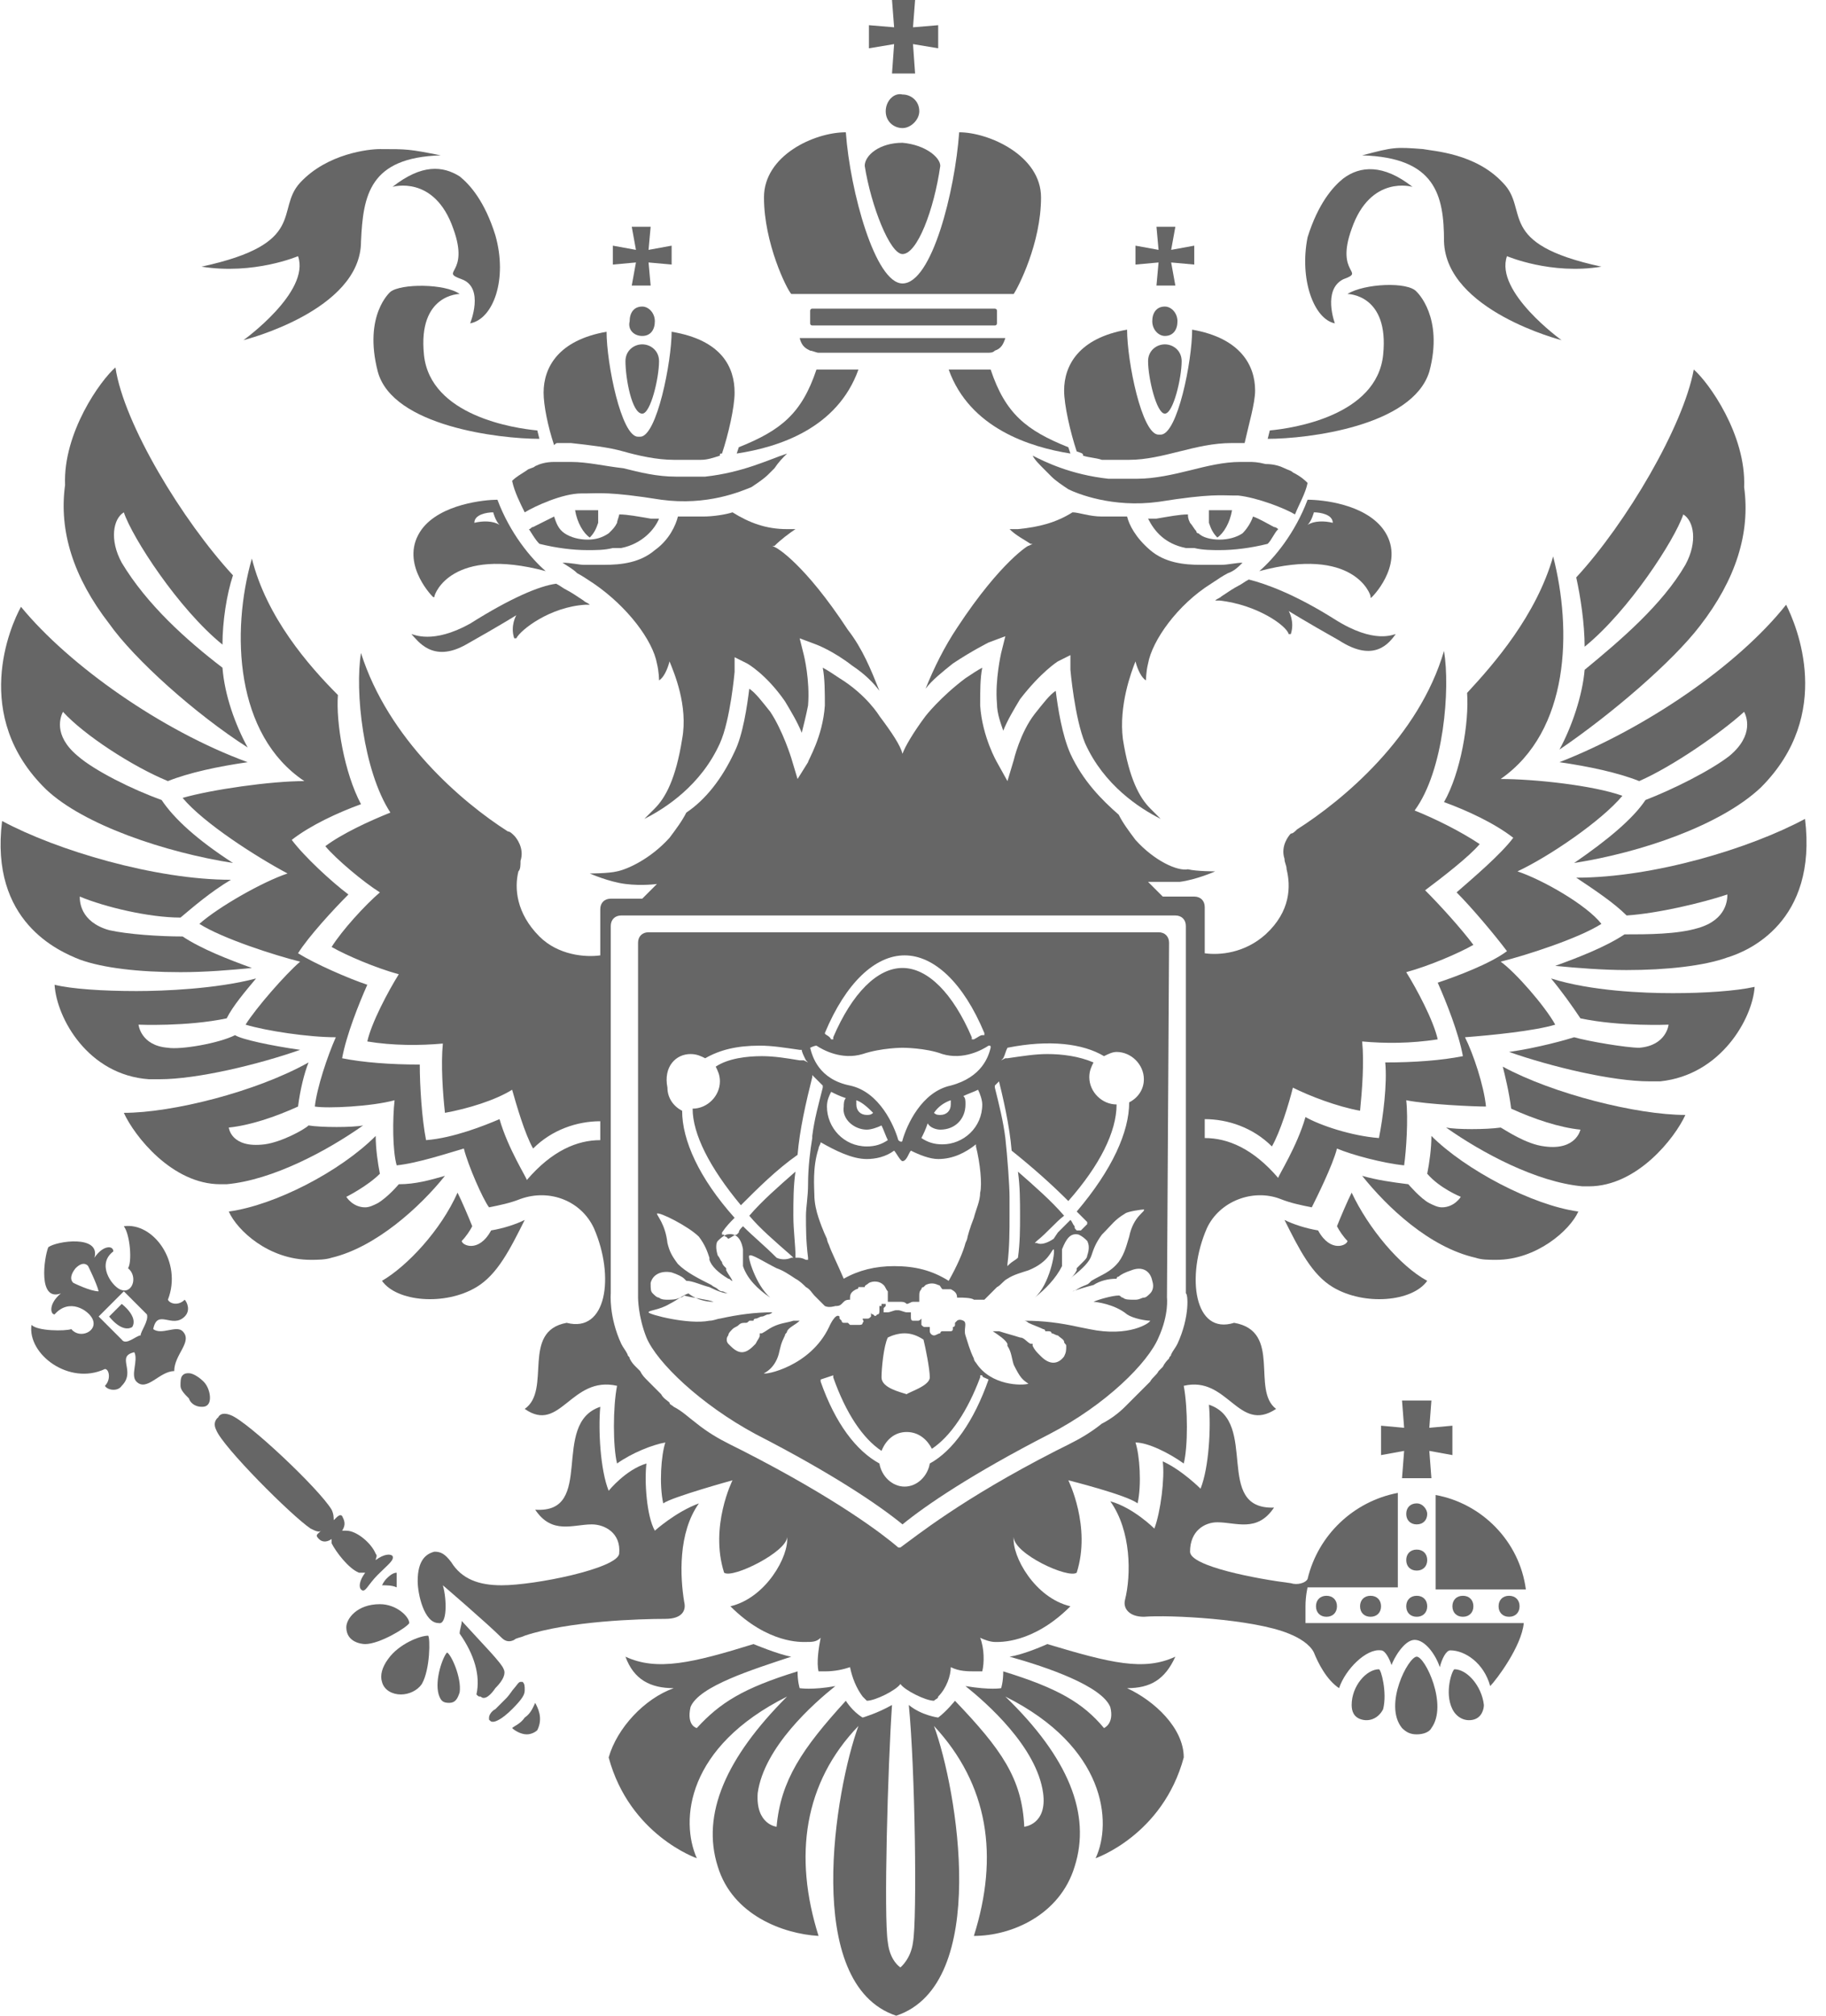 <?xml version="1.0" encoding="UTF-8"?> <svg xmlns="http://www.w3.org/2000/svg" width="87" height="96" viewBox="0 0 87 96" fill="none"> <path d="M67.5 71.6C67.2 71.6 67 71.8 67 72.1C67 72.4 67.2 72.6 67.5 72.6C67.8 72.6 68 72.4 68 72.1C68 71.9 67.8 71.6 67.5 71.6Z" fill="#666666"></path> <path d="M69.2 76.5C69.2 76.8 69.4 77 69.7 77C70 77 70.2 76.8 70.2 76.5C70.2 76.2 70 76 69.7 76C69.4 76 69.2 76.2 69.2 76.5Z" fill="#666666"></path> <path d="M67.5 76C67.2 76 67 76.2 67 76.5C67 76.8 67.2 77 67.5 77C67.8 77 68 76.8 68 76.5C68 76.2 67.8 76 67.5 76Z" fill="#666666"></path> <path d="M71.4 76.5C71.4 76.8 71.6 77 71.9 77C72.2 77 72.4 76.8 72.4 76.5C72.4 76.2 72.2 76 71.9 76C71.6 76 71.4 76.2 71.4 76.5Z" fill="#666666"></path> <path d="M66.8 66.7L66.9 68L65.8 67.9V69.3L66.9 69.1L66.8 70.4H68.2L68.1 69.1L69.2 69.3V67.9L68.1 68L68.2 66.7H66.8Z" fill="#666666"></path> <path d="M68.4 71.2V75.7H72.7C72.4 73.4 70.6 71.6 68.4 71.2Z" fill="#666666"></path> <path d="M67.5 73.8C67.2 73.8 67 74 67 74.3C67 74.6 67.2 74.8 67.5 74.8C67.8 74.8 68 74.6 68 74.3C68 74 67.8 73.8 67.5 73.8Z" fill="#666666"></path> <path d="M69.3 79.5C69.2 79.5 68.8 80.6 69.2 81.4C69.4 81.8 69.8 82 70.2 81.9C70.6 81.8 70.7 81.4 70.7 81.2C70.6 80.3 69.9 79.5 69.3 79.5Z" fill="#666666"></path> <path d="M65.7 79.5C65.1 79.5 64.4 80.3 64.4 81.2C64.4 81.5 64.5 81.8 64.9 81.9C65.3 82 65.7 81.8 65.9 81.4C66.1 80.6 65.8 79.5 65.7 79.5Z" fill="#666666"></path> <path d="M67.5 78.9C67.1 78.9 65.9 81.2 66.8 82.3C67 82.5 67.2 82.6 67.5 82.6C67.8 82.6 68.1 82.5 68.2 82.3C69 81.2 67.9 78.9 67.5 78.9Z" fill="#666666"></path> <path d="M62.2 76.5C62.2 76 62.3 75.6 62.3 75.6H66.6V75.2V72V71.1C64.5 71.5 62.8 73.1 62.3 75.2C62.2 75.4 61.8 75.5 61.5 75.4C59.9 75.2 56.7 74.6 56.7 73.9C56.7 72.9 57.4 72.5 58 72.5C58.9 72.5 59.9 73 60.7 71.8C57.8 71.9 60 67.7 57.6 66.9C57.7 68 57.6 69.9 57.2 70.9C57.2 70.9 56.3 70 55.4 69.6C55.5 70.4 55.3 72 55 72.8C55 72.8 54 71.8 52.9 71.5C53.9 72.9 53.9 75 53.6 76.2C53.5 76.6 53.8 77 54.5 77C55.7 76.9 59.7 77.1 61.4 77.8C61.9 78 62.4 78.3 62.6 78.7C62.8 79.2 63.2 80 63.8 80.4C64.1 79.5 65.1 78.5 65.8 78.6C66 78.6 66.2 79 66.3 79.3C66.4 79 66.9 78.1 67.4 78.1C67.9 78.1 68.4 78.8 68.6 79.4C68.7 79 68.9 78.6 69.1 78.6C69.8 78.6 70.7 79.2 71 80.3C71.3 80 72.5 78.4 72.6 77.3H62.2C62.2 77.4 62.2 77 62.2 76.5Z" fill="#666666"></path> <path d="M64.8 76.5C64.8 76.8 65 77 65.3 77C65.6 77 65.8 76.8 65.8 76.5C65.8 76.2 65.6 76 65.3 76C65 76 64.8 76.2 64.8 76.5Z" fill="#666666"></path> <path d="M62.7 76.5C62.7 76.8 62.9 77 63.2 77C63.5 77 63.7 76.8 63.7 76.5C63.7 76.2 63.5 76 63.2 76C62.9 76 62.7 76.2 62.7 76.5Z" fill="#666666"></path> <path d="M21.3 78.7C21.1 78.9 20.7 80 20.9 80.7C21 81 21.1 81.1 21.4 81.1C21.7 81.1 21.8 80.9 21.9 80.6C22 79.9 21.5 78.8 21.3 78.7Z" fill="#666666"></path> <path d="M25 81.8C24.8 82.1 24.5 82.2 24.4 82.3C24.5 82.4 24.8 82.6 25.1 82.6C25.3 82.6 25.5 82.5 25.6 82.4C25.9 81.8 25.6 81.3 25.5 81.1C25.4 81.3 25.3 81.6 25 81.8Z" fill="#666666"></path> <path d="M23.6 80.4C24 80 24.1 79.7 24 79.5C23.9 79.2 23 78.3 22 77.2C22 77.4 21.9 77.6 21.9 77.8C22.6 78.8 22.9 79.8 22.7 80.7C22.8 80.8 22.8 80.8 22.9 80.8C23.1 81 23.4 80.7 23.6 80.4Z" fill="#666666"></path> <path d="M25 80.5C25 80.3 25 80.2 24.9 80.1H24.8C24.7 80.1 24.6 80.3 24.5 80.4C24.4 80.5 24.3 80.7 24.1 80.9C23.9 81.1 23.8 81.2 23.6 81.4C23.4 81.5 23.3 81.7 23.3 81.8C23.3 81.8 23.3 81.8 23.3 81.9C23.4 82 23.4 82 23.5 82C23.6 82 23.9 81.9 24.4 81.4C24.9 80.9 25 80.7 25 80.5Z" fill="#666666"></path> <path d="M18.4 75.2C18.4 75.2 18.3 75.3 18.2 75.5C18.4 75.5 18.7 75.5 18.9 75.6C18.9 75.4 18.9 75.1 18.9 74.9C18.7 74.9 18.5 75.1 18.4 75.2Z" fill="#666666"></path> <path d="M21.1 75.5C21.1 75.5 23.2 77.3 23.9 78C24.1 78.2 24.3 78.2 24.5 78.1C24.6 78 24.8 78 25 77.9C27.1 77.2 30.5 77.1 31.7 77.1C32.5 77.1 32.7 76.7 32.6 76.3C32.4 75.1 32.3 73 33.3 71.6C32.2 72 31.2 72.9 31.2 72.9C30.8 72.2 30.7 70.5 30.8 69.7C29.8 70 29 71 29 71C28.6 70 28.5 68.1 28.6 67C26.2 67.8 28.4 72.1 25.5 71.9C26.3 73.1 27.3 72.6 28.2 72.6C28.8 72.6 29.6 73 29.5 74C29.4 74.7 25.5 75.5 23.9 75.5C22.8 75.5 22 75.2 21.5 74.4C21.2 74 21 73.9 20.7 73.9C20.3 74 19.9 74.3 19.9 75.3C19.9 75.9 20.2 77.3 20.9 77.3C21.3 77.4 21.3 76.2 21.1 75.5Z" fill="#666666"></path> <path d="M17.1 74.9C17.2 74.9 17.3 74.9 17.4 74.9C17.1 75.3 17.1 75.6 17.2 75.7C17.4 75.9 17.5 75.5 18 75C18.5 74.5 18.8 74.3 18.7 74.1C18.6 74 18.3 74 17.9 74.3C17.9 74.2 18 74.1 17.9 74C17.7 73.5 17 72.9 16.5 72.9C16.4 72.9 16.4 72.9 16.3 72.9C16.5 72.6 16.4 72.4 16.3 72.2C16.2 72.1 16.1 72.2 15.9 72.4C15.9 72.3 15.9 72.1 15.8 71.9C15.2 70.9 11.8 67.7 11 67.4C10.5 67.2 10.4 67.5 10.4 67.5C10.4 67.5 10.1 67.7 10.3 68.1C10.6 68.9 13.9 72.2 14.8 72.8C15 72.9 15.2 73 15.3 72.9C15.1 73.1 15 73.1 15.2 73.3C15.3 73.4 15.5 73.5 15.8 73.3C15.8 73.4 15.8 73.4 15.8 73.5C16 73.9 16.6 74.7 17.1 74.9Z" fill="#666666"></path> <path d="M19.5 77.3C19.5 77 18.9 76.4 18.1 76.4C17 76.4 16.5 77.1 16.5 77.5C16.5 78.2 17.2 78.3 17.4 78.3C18.1 78.3 19.4 77.5 19.5 77.3Z" fill="#666666"></path> <path d="M18.5 79C18.2 79.4 18.1 79.8 18.2 80.1C18.3 80.5 18.7 80.7 19.1 80.7C19.5 80.7 19.9 80.5 20.1 80.2C20.5 79.5 20.5 78 20.4 77.9C20 77.9 19 78.3 18.5 79Z" fill="#666666"></path> <path d="M8.7 63.4C8.4 63.1 7.7 63.6 7.3 63.3C7.5 62.3 8.2 63.3 8.8 62.7C9.1 62.4 8.9 62 8.8 61.9C8.5 62.2 8.1 62.1 8 61.9C8.7 60.1 7.3 58.2 5.9 58.4C6.2 58.8 6.3 60.1 6.1 60.4C6.6 60.8 6.3 61.7 5.7 61.4C5.3 61.2 4.6 60.2 5.4 59.6C5.4 59.3 4.9 59.3 4.5 59.9C4.8 58.8 2.7 59.1 2.3 59.4C2.1 59.9 1.8 62 2.9 61.6C2.3 62.1 2.4 62.6 2.6 62.6C3.3 61.8 4.2 62.4 4.4 62.8C4.7 63.4 3.8 63.8 3.4 63.3C3.1 63.4 1.8 63.4 1.5 63.1C1.3 64.5 3.3 66 5 65.2C5.2 65.2 5.3 65.7 5 66C5.1 66.2 5.6 66.3 5.8 66C6.5 65.3 5.5 64.6 6.4 64.4C6.6 64.8 6.2 65.5 6.5 65.8C7 66.3 7.6 65.3 8.3 65.3C8.3 64.5 9.2 63.9 8.7 63.4ZM3.5 61.1C3.5 61.1 3.2 60.9 3.6 60.4C4 60 4.2 60.3 4.2 60.3C4.2 60.3 4.6 61.1 4.7 61.5C4.3 61.5 3.5 61.1 3.5 61.1ZM6.7 63.6C6.5 63.6 6 64.1 5.8 63.8L4.7 62.7L5.3 62.1L5.9 61.5L7 62.6C7.1 62.9 6.7 63.4 6.7 63.6Z" fill="#666666"></path> <path d="M9 65.4C8.9 65.4 8.8 65.4 8.7 65.5C8.6 65.6 8.6 65.8 8.6 66C8.6 66.2 8.8 66.4 9 66.6C9.1 66.9 9.4 67 9.6 67C9.7 67 9.8 67 9.9 66.9C10.1 66.7 10 66.1 9.7 65.8C9.5 65.6 9.2 65.4 9 65.4Z" fill="#666666"></path> <path d="M5.8 62.1L5.5 62.4L5.2 62.7C5.2 62.7 5.8 63.5 6.3 63.2C6.6 62.7 5.8 62.1 5.8 62.1Z" fill="#666666"></path> <path d="M64.2 59.1C64.2 59.3 63.4 59.7 62.8 58.6C62.2 58.5 61.6 58.3 61.2 58.1C61.9 59.5 62.5 60.7 63.5 61.3C65 62.2 67.3 62 68 61C66.7 60.3 65.2 58.5 64.4 56.8C64.2 57.2 63.9 57.9 63.7 58.4C63.8 58.6 64 58.9 64.2 59.1Z" fill="#666666"></path> <path d="M78.1 37.2C79.7 36.5 82 34.9 83.1 33.9C83.2 34.1 83.6 35 82.4 36C81.5 36.7 79.7 37.6 78.4 38.1C77.8 39 76.6 40 75 41.1C78.2 40.6 82 39.3 83.9 37.5C87.4 34 85.6 29.8 85.1 28.8C82.8 31.7 78.4 34.7 74.3 36.3C75.7 36.5 77.1 36.8 78.1 37.2Z" fill="#666666"></path> <path d="M75.5 30.8C77.6 29.1 79.8 25.7 80.2 24.5C80.7 24.8 80.9 25.8 80.3 26.9C79.2 28.8 77.2 30.5 75.5 31.9C75.4 33.1 74.9 34.6 74.3 35.7C76.8 34 79.7 31.5 81 29.8C82.7 27.6 83.4 25.4 83.1 23.2C83.2 20.7 81.4 18.2 80.7 17.6C80.2 20.3 77.5 24.9 75.1 27.5C75.3 28.4 75.5 29.7 75.5 30.8Z" fill="#666666"></path> <path d="M73.9 46.6C74.4 47.2 74.9 47.9 75.3 48.5C77.2 48.9 79.5 48.8 79.5 48.8C79.5 48.8 79.4 49.8 78.1 49.9C77.5 49.9 75.7 49.6 75 49.4C74.7 49.5 73.3 49.9 71.9 50.1C73.9 50.8 76.8 51.5 78.6 51.5C78.8 51.5 78.9 51.5 79.1 51.5C82 51.2 83.5 48.5 83.6 47C82.7 47.2 81.2 47.3 79.7 47.3C78.3 47.3 75.8 47.2 73.9 46.6Z" fill="#666666"></path> <path d="M86 39C83.4 40.4 78.8 41.8 75.1 41.8C76 42.4 76.9 43 77.5 43.6C79 43.5 81.1 43 82.3 42.6C82.3 42.8 82.3 43.8 80.9 44.2C79.9 44.5 78.5 44.5 77.4 44.5C76.5 45.1 75.2 45.6 74.1 46C75.1 46.1 76.4 46.2 77.5 46.2C79.4 46.2 81.2 46 82.3 45.6C83.3 45.3 86.6 43.9 86 39Z" fill="#666666"></path> <path d="M72 52.8C73.1 53.3 74.3 53.7 75.3 53.8C75.3 53.8 75.1 54.8 73.6 54.6C72.7 54.5 71.7 53.8 71.5 53.7C70.8 53.8 69.4 53.8 68.9 53.7C70.6 54.9 73.2 56.3 75.4 56.5C75.5 56.5 75.6 56.5 75.7 56.5C78 56.5 79.8 54.2 80.3 53.1C78 53.1 74 52.1 71.6 50.8C71.7 51.2 71.9 52 72 52.8Z" fill="#666666"></path> <path d="M68 55.9C68.6 56.6 69.6 57 69.6 57C69.6 57 69.3 57.5 68.7 57.5C68.5 57.5 68.3 57.4 68.1 57.3C67.7 57.1 67.1 56.4 67.1 56.4C66.3 56.3 65.6 56.2 64.9 56C66.1 57.5 68.1 59.4 70.3 59.9C70.6 60 70.9 60 71.3 60C73.2 60 74.8 58.6 75.2 57.7C73 57.4 69.8 55.7 68.2 54.1C68.2 54.7 68.1 55.4 68 55.9Z" fill="#666666"></path> <path d="M53.7 80.4C54.8 80.4 55.5 80 56 78.9C54.5 79.6 52.9 79.2 49.9 78.3C49.9 78.3 48.8 78.8 48.1 78.9C49.9 79.4 52.5 80.3 52.9 81.3C53.1 82.1 52.6 82.3 52.6 82.3C51.6 81.1 50.4 80.4 47.8 79.6C47.8 80.1 47.7 80.4 47.7 80.4C47.7 80.4 47.2 80.5 46 80.3C47 81.1 49.4 83.2 49.7 85.4C49.9 86.9 48.8 87 48.8 87C48.7 84.7 47.7 83.3 45.5 81C45.5 81 45.1 81.5 44.7 81.8C44.7 81.8 43.9 81.7 43.3 81.2C43.6 84.2 43.7 91.4 43.5 92.5C43.4 93.3 42.9 93.7 42.9 93.7C42.9 93.7 42.4 93.4 42.3 92.5C42.1 91.3 42.3 84.1 42.5 81.2C41.8 81.6 41.1 81.8 41.1 81.8C40.6 81.5 40.3 81 40.3 81C38.2 83.3 37.2 84.8 37 87C37 87 36 86.9 36.1 85.4C36.4 83.2 38.8 81.1 39.8 80.3C38.7 80.5 38.1 80.4 38.1 80.4C38.1 80.4 38 80.1 38 79.6C35.4 80.4 34.3 81.1 33.2 82.3C33.2 82.3 32.7 82.2 32.9 81.3C33.3 80.3 35.9 79.5 37.7 78.9C37.1 78.8 35.9 78.3 35.9 78.3C33 79.2 31.3 79.6 29.8 78.9C30.2 80 31 80.4 32.1 80.4C30.7 80.9 29.4 82.3 29 83.7C30 87.4 33.2 88.5 33.2 88.5C32.4 86.7 32.7 83.2 37.5 80.8C34.6 83.7 33.4 86.4 34.2 88.9C34.9 91.2 37.3 92.1 39 92.2C37.8 88.4 38.3 84.9 40.9 82.2C39.8 85.2 38.2 94.5 42.7 96C47.2 94.5 45.6 85.2 44.5 82.2C47.1 85 47.6 88.4 46.4 92.2C48.2 92.2 50.5 91.2 51.2 88.9C52 86.4 50.9 83.7 47.9 80.8C52.7 83.2 53 86.8 52.2 88.5C52.2 88.5 55.4 87.4 56.4 83.7C56.4 82.3 55 81 53.7 80.4Z" fill="#666666"></path> <path d="M22.7 61.3C23.7 60.7 24.3 59.5 25 58.1C24.6 58.3 24 58.5 23.4 58.6C22.8 59.7 22 59.3 22 59.1C22.2 58.9 22.4 58.6 22.5 58.4C22.3 57.9 22 57.2 21.8 56.8C21 58.6 19.4 60.3 18.2 61C18.9 62 21.2 62.2 22.7 61.3Z" fill="#666666"></path> <path d="M11.1 41.1C9.4 40 8.3 39 7.7 38.1C6.3 37.6 4.5 36.7 3.7 36C2.5 35 2.9 34.1 3 33.9C4 35 6.3 36.5 8 37.2C9 36.8 10.4 36.5 11.8 36.3C7.7 34.8 3.3 31.7 1 28.9C0.5 29.8 -1.4 34.1 2.2 37.6C4 39.3 7.9 40.6 11.1 41.1Z" fill="#666666"></path> <path d="M11.8 35.6C11.2 34.5 10.7 33.1 10.6 31.8C8.9 30.5 7 28.8 5.8 26.8C5.2 25.7 5.4 24.7 5.9 24.4C6.3 25.6 8.5 29 10.6 30.7C10.6 29.6 10.8 28.3 11.1 27.4C8.7 24.8 5.9 20.2 5.5 17.5C4.8 18.1 3 20.6 3.1 23.1C2.8 25.3 3.5 27.5 5.2 29.7C6.4 31.4 9.3 34 11.8 35.6Z" fill="#666666"></path> <path d="M10.8 48.5C11.1 47.9 11.7 47.2 12.2 46.6C10.3 47.1 7.8 47.2 6.5 47.2C4.9 47.2 3.4 47.1 2.6 46.9C2.7 48.5 4.2 51.2 7.1 51.4C7.3 51.4 7.4 51.4 7.6 51.4C9.4 51.4 12.3 50.7 14.3 50C12.9 49.8 11.5 49.5 11.2 49.3C10.4 49.7 8.6 50 8 49.9C6.7 49.8 6.6 48.8 6.6 48.8C6.6 48.8 8.9 48.9 10.8 48.5Z" fill="#666666"></path> <path d="M3.8 45.7C4.9 46.1 6.6 46.3 8.6 46.3C9.8 46.3 11 46.2 12 46.1C10.9 45.7 9.6 45.2 8.7 44.6C7.6 44.6 6.1 44.5 5.2 44.3C3.8 43.9 3.8 42.9 3.8 42.7C5 43.2 7.1 43.7 8.6 43.7C9.2 43.2 10 42.5 11 41.9C7.4 41.9 2.7 40.5 0.1 39.1C-0.5 43.9 2.8 45.3 3.8 45.7Z" fill="#666666"></path> <path d="M10.5 56.4C10.6 56.4 10.7 56.4 10.8 56.4C13 56.2 15.6 54.8 17.3 53.6C16.8 53.7 15.3 53.7 14.7 53.6C14.5 53.8 13.4 54.4 12.6 54.5C11 54.7 10.9 53.7 10.9 53.7C11.9 53.6 13.1 53.2 14.2 52.7C14.3 51.9 14.5 51.1 14.7 50.6C12.2 52 8.2 53 5.9 53C6.4 54.1 8.2 56.4 10.5 56.4Z" fill="#666666"></path> <path d="M14.8 60C15.1 60 15.5 60 15.8 59.9C17.9 59.4 20 57.5 21.2 56C20.5 56.2 19.8 56.4 19 56.4C19 56.4 18.5 57 18 57.3C17.8 57.4 17.6 57.5 17.4 57.5C16.8 57.5 16.5 57 16.5 57C16.5 57 17.5 56.5 18.1 55.9C18 55.4 17.9 54.7 17.9 54.1C16.2 55.8 13.1 57.4 10.9 57.7C11.3 58.6 12.8 60 14.8 60Z" fill="#666666"></path> <path d="M42.2 5.3C42.2 5.8 42.6 6.1 43 6.1C43.4 6.1 43.8 5.7 43.8 5.3C43.8 4.8 43.4 4.5 43 4.5C42.6 4.4 42.2 4.8 42.2 5.3Z" fill="#666666"></path> <path d="M42.5 3.5H43.6L43.5 2.1L44.7 2.3V1.2L43.5 1.3L43.6 0H42.5L42.6 1.3L41.4 1.2V2.3L42.6 2.1L42.5 3.5Z" fill="#666666"></path> <path d="M38.6 16.7C38.7 16.7 38.9 16.8 39 16.8H47C47.2 16.8 47.3 16.8 47.4 16.7C47.7 16.6 47.8 16.4 47.9 16.1H38.1C38.2 16.5 38.4 16.6 38.6 16.7Z" fill="#666666"></path> <path d="M47.4 15.5C47.5 15.5 47.5 15.4 47.5 15.4V14.8C47.5 14.7 47.4 14.7 47.4 14.7H38.7C38.6 14.7 38.6 14.8 38.6 14.8V15.4C38.6 15.5 38.7 15.5 38.7 15.5H47.4Z" fill="#666666"></path> <path d="M48.3 14C48.5 13.7 49.6 11.6 49.6 9.4C49.6 7.4 47.1 6.3 45.7 6.3C45.5 9.1 44.4 13.5 43 13.5C41.7 13.5 40.5 9.1 40.3 6.3C38.8 6.3 36.4 7.4 36.4 9.4C36.4 11.6 37.5 13.8 37.7 14H48.3Z" fill="#666666"></path> <path d="M43 12.1C43.7 12.1 44.5 10 44.8 7.9C44.8 7.5 44.1 6.9 43 6.8C41.9 6.8 41.2 7.4 41.2 7.9C41.5 9.8 42.4 12.1 43 12.1Z" fill="#666666"></path> <path d="M55.7 44.9C55.7 44.6 55.5 44.4 55.2 44.4H30.9C30.6 44.4 30.4 44.6 30.4 44.9V61.6V61.7V61.8C30.4 61.8 30.4 62.7 30.8 63.7C31.3 64.9 33.4 66.9 36 68.3C39.7 70.2 41.9 71.7 43 72.6C44.1 71.7 46.3 70.2 50 68.3C52.7 66.9 54.7 64.9 55.2 63.7C55.7 62.6 55.6 61.8 55.6 61.8L55.7 44.9ZM47.5 51V51.1C47.8 52.3 48.1 53.6 48.2 54.8C49.2 55.6 50.1 56.4 50.9 57.2C52.4 55.5 53.2 53.9 53.2 52.6C52.5 52.6 51.9 52 51.9 51.3C51.9 51 52 50.8 52.1 50.6C51.4 50.3 50.6 50.2 49.9 50.2C49.3 50.2 48.7 50.3 48 50.4H47.9L47.7 50.5L47.8 50.4C47.9 50.2 47.9 50.1 48 49.9C50 49.5 51.6 49.7 52.6 50.3C52.8 50.2 53 50.1 53.2 50.1C53.9 50.1 54.5 50.7 54.5 51.4C54.5 51.9 54.2 52.3 53.8 52.5C53.8 53.9 53 55.7 51.3 57.7C51.4 57.8 51.5 57.9 51.6 58C51.7 58.1 51.7 58.1 51.8 58.2V58.3C51.7 58.4 51.6 58.5 51.5 58.6H51.4C51.4 58.6 51.4 58.6 51.3 58.6C51.2 58.5 51.2 58.5 51.2 58.4C51.1 58.3 51.1 58.2 51 58.1C50.8 58.3 50.6 58.5 50.4 58.7L50.2 59C49.9 59.2 49.6 59.3 49.4 59.2H49.3L49.4 59.1C49.9 58.7 50.3 58.2 50.7 57.9C50.1 57.2 49.3 56.5 48.5 55.8C48.6 56.5 48.6 57.2 48.6 57.9C48.6 58.5 48.6 59.2 48.5 59.9C48.4 60 48.2 60.1 48.1 60.2L48 60.3V60.2C48.1 59.4 48.1 58.6 48.1 57.9C48.1 57.7 48.1 57.4 48.1 57.2V57C48.1 56.5 48 55.1 47.9 54.2C47.8 53.4 47.6 52.6 47.4 51.8V51.7C47.5 51.6 47.6 51.5 47.7 51.4L47.5 51ZM39.3 49.2C40.3 46.8 41.7 45.5 43.1 45.5C44.5 45.5 45.9 46.8 46.9 49.2V49.3H46.8C46.7 49.3 46.6 49.4 46.4 49.5H46.3V49.4C45.4 47.3 44.2 46.1 43 46.1C41.8 46.1 40.6 47.3 39.7 49.4V49.5H39.6C39.5 49.3 39.3 49.3 39.3 49.2ZM38.9 49.8C39.2 50 40.1 50.5 41.1 50.2C42 49.9 43 49.9 43 49.9C43 49.9 44.1 49.9 44.9 50.2C45.9 50.5 46.8 50 47.1 49.8C47.2 49.8 47.2 49.8 47.2 49.9C47.1 50.3 46.8 51.3 45.3 51.7C43.9 52 43.2 53.6 43 54.3C43 54.4 42.9 54.4 42.8 54.3C42.6 53.6 41.9 52 40.5 51.7C39 51.4 38.7 50.3 38.6 49.9C38.8 49.8 38.9 49.8 38.9 49.8ZM41.3 53.8C41.5 53.8 41.8 53.7 42 53.6C42.1 53.8 42.2 54.1 42.3 54.3C42 54.5 41.7 54.6 41.3 54.6C40.2 54.6 39.4 53.7 39.4 52.7C39.4 52.4 39.5 52.2 39.6 52C39.8 52.1 40 52.2 40.3 52.3C40.2 52.4 40.2 52.6 40.2 52.7C40.1 53.3 40.7 53.8 41.3 53.8ZM40.8 52.6C40.8 52.5 40.8 52.5 40.8 52.4C41.1 52.5 41.4 52.8 41.6 53C41.5 53.1 41.4 53.1 41.3 53.1C41 53.1 40.8 52.9 40.8 52.6ZM41.3 55.2C41.7 55.2 42.2 55.1 42.6 54.8C42.7 54.9 42.9 55.3 43 55.3C43.2 55.3 43.3 54.9 43.4 54.8C43.8 55 44.3 55.2 44.7 55.2C45.4 55.2 46 54.9 46.5 54.5C46.5 54.5 46.5 54.5 46.5 54.6C46.7 55.4 46.8 56.4 46.7 56.8C46.7 57.2 46.5 57.6 46.4 58C46.2 58.5 46.1 58.9 46.1 58.9C46.1 58.9 46.1 59 46 59.2C45.9 59.6 45.6 60.3 45.2 61C44.4 60.5 43.6 60.3 42.6 60.3C41.7 60.3 40.9 60.5 40.2 60.9C39.9 60.2 39.6 59.6 39.5 59.3C39.4 59.1 39.4 59 39.4 59C39.4 59 39.2 58.6 39 58C38.9 57.7 38.8 57.3 38.8 56.9C38.8 56.6 38.7 55.6 39 54.7C39 54.6 39.1 54.5 39.1 54.4C39.8 54.8 40.6 55.2 41.3 55.2ZM44.8 53.8C45.5 53.8 46 53.3 46 52.6C46 52.4 46 52.3 45.9 52.2C46.1 52.1 46.4 52 46.6 51.9C46.7 52.1 46.8 52.4 46.8 52.6C46.8 53.7 45.9 54.5 44.9 54.5C44.5 54.5 44.2 54.4 43.9 54.2C44 54 44.1 53.8 44.2 53.5C44.3 53.7 44.6 53.8 44.8 53.8ZM44.5 53C44.7 52.7 45 52.5 45.3 52.4C45.3 52.5 45.3 52.5 45.3 52.6C45.3 52.9 45.1 53.1 44.8 53.1C44.7 53.1 44.6 53.1 44.5 53ZM32.9 50.2C33.2 50.2 33.4 50.3 33.6 50.4C34.3 50 35.1 49.8 36.2 49.8C36.8 49.8 37.4 49.9 38.1 50H38.2C38.2 50.1 38.3 50.3 38.4 50.5L38.5 50.6L38.3 50.5C38.2 50.5 38.2 50.5 38.1 50.5C37.5 50.4 36.9 50.3 36.3 50.3C35.6 50.3 34.7 50.4 34.1 50.8C34.2 51 34.3 51.2 34.3 51.5C34.3 52.2 33.7 52.8 33 52.8C33 54 33.8 55.6 35.3 57.4C36.1 56.6 37 55.7 38 55C38.1 53.8 38.4 52.5 38.7 51.3V51.2L38.8 51.3C38.9 51.4 39 51.5 39.1 51.6C39.1 51.6 39.1 51.6 39.2 51.7V51.8C39 52.6 38.8 53.3 38.7 54.1V54.2C38.6 54.8 38.5 55.6 38.5 56.4C38.5 57 38.4 57.5 38.4 57.9C38.4 58.5 38.4 59.1 38.5 59.9V60H38.4C38.2 59.9 38.1 59.9 38 59.9H37.9V59.8C37.9 59.3 37.8 58.6 37.8 57.9C37.8 57.2 37.8 56.5 37.9 55.8C37.1 56.5 36.3 57.2 35.7 57.9C36.2 58.5 36.9 59.1 37.7 59.8L37.8 59.9H37.7C37.5 60 37.2 60 37 59.9C36.4 59.3 35.9 58.9 35.4 58.4C35.3 58.5 35.2 58.6 35.2 58.7L35.1 58.8C35 58.8 34.9 58.9 34.7 59L34.6 58.9C34.6 58.9 34.5 58.9 34.5 58.8H34.4V58.7C34.6 58.4 34.8 58.2 35 58C33.3 56.1 32.5 54.3 32.5 52.9C32.1 52.7 31.8 52.3 31.8 51.8C31.6 50.8 32.2 50.2 32.9 50.2ZM47.1 65.7C46.4 67.7 45.4 69.1 44.3 69.7C44.2 70.3 43.7 70.8 43.1 70.8C42.5 70.8 42 70.3 41.9 69.7C40.8 69.1 39.8 67.8 39.1 65.8V65.7L39.7 65.5V65.6C40.3 67.3 41.1 68.5 42 69.1C42.2 68.6 42.6 68.2 43.2 68.2C43.8 68.2 44.2 68.6 44.4 69C45.3 68.4 46.1 67.2 46.7 65.6V65.5H46.8C46.8 65.6 46.9 65.6 47.1 65.7ZM42 65.6C42 65.2 42.1 64.1 42.3 63.7C42.5 63.6 42.8 63.5 43.1 63.5C43.4 63.5 43.7 63.6 44 63.8C44.1 64.2 44.3 65.2 44.3 65.6C44.3 66 43.3 66.3 43.2 66.4C42.9 66.3 42 66.1 42 65.6ZM54.8 61.6C54.7 61.7 54.6 61.8 54.5 61.8C54.4 61.8 54.3 61.9 54.1 61.9H54C53.8 61.9 53.6 61.9 53.5 61.8C53.4 61.8 53.4 61.7 53.3 61.7C53 61.7 52.3 61.9 52.1 62C52.2 62 53.1 62.1 53.7 62.6C54 62.8 54.6 62.9 54.8 62.9C54.8 63 53.8 63.7 51.9 63.3L51.4 63.2C50.5 63 49.7 62.9 48.8 62.9C48.9 62.9 49 63 49 63C49.2 63.1 49.5 63.2 49.7 63.3C49.7 63.3 49.8 63.3 49.8 63.4H49.9C50 63.4 50.1 63.4 50.1 63.5C50.2 63.5 50.3 63.6 50.4 63.6C50.5 63.7 50.7 63.8 50.7 63.9C50.7 64 50.8 64 50.8 64.1C50.8 64.3 50.8 64.4 50.7 64.6C50.4 65 50 65 49.6 64.6L49.5 64.5C49.4 64.4 49.3 64.3 49.2 64.1V64C49.2 64 49.2 64 49.1 64C48.9 63.9 48.8 63.7 48.6 63.7C48.3 63.6 47.9 63.5 47.6 63.4C47.5 63.4 47.4 63.4 47.3 63.4C47.6 63.6 47.9 63.8 48 64C48 64 48 64 48 64.1C48.2 64.4 48.2 64.7 48.3 65C48.6 65.6 48.7 65.7 49 65.9C48.7 66 47.2 66 46.5 64.9C46.5 64.9 46.4 64.8 46.4 64.7C46.2 64.3 46.1 63.9 46 63.6C45.9 63.3 46.1 63 45.9 62.9C45.7 62.8 45.6 62.9 45.6 62.9C45.5 63 45.5 63 45.5 63V63.1C45.5 63.2 45.4 63.2 45.4 63.2V63.3C45.4 63.3 45.4 63.4 45.3 63.4C45.3 63.4 45.3 63.4 45.2 63.4C45.1 63.4 45.1 63.4 45 63.4C45 63.4 45 63.4 44.9 63.4C44.9 63.4 44.8 63.4 44.8 63.5C44.7 63.5 44.6 63.6 44.5 63.6C44.4 63.6 44.3 63.5 44.3 63.4C44.3 63.3 44.3 63.3 44.3 63.2C44.2 63.2 44.2 63.2 44.1 63.2C44 63.2 44 63.2 43.9 63.1C43.9 63 43.9 62.9 43.9 62.9C43.9 62.8 43.9 62.8 43.9 62.8C43.8 62.9 43.8 62.9 43.7 62.9C43.6 62.9 43.6 62.9 43.5 62.9C43.4 62.9 43.4 62.8 43.4 62.7V62.6C43.4 62.6 43.4 62.6 43.4 62.5C43.4 62.5 43.4 62.5 43.3 62.5H43.2C43.1 62.5 42.9 62.4 42.8 62.4C42.8 62.4 42.8 62.4 42.7 62.4C42.6 62.4 42.4 62.5 42.3 62.5H42.2H42.1C42.1 62.5 42.1 62.5 42.1 62.4C42.1 62.4 42.1 62.4 42.1 62.3L42.2 62.2C42.2 62.2 42.2 62.2 42.2 62.1C42.1 62.1 42.1 62.1 42 62.1V62.2C42 62.2 42 62.2 41.9 62.2V62.3V62.4C41.9 62.5 41.9 62.6 41.8 62.6C41.7 62.7 41.7 62.7 41.6 62.6C41.6 62.6 41.5 62.6 41.5 62.5C41.5 62.5 41.4 62.5 41.4 62.4C41.4 62.4 41.4 62.5 41.5 62.5C41.5 62.6 41.5 62.6 41.5 62.7C41.4 62.8 41.4 62.8 41.3 62.8H41.2H41.1C41.1 62.9 41.2 62.9 41.1 63C41.1 63.1 41 63.1 40.9 63.1C40.8 63.1 40.8 63.1 40.7 63.1C40.7 63.1 40.7 63.1 40.6 63.1H40.5L40.4 63C40.4 63 40.3 63 40.2 63C40.2 63 40.1 63 40.1 62.9L40 62.8V62.7C39.8 62.5 39.5 63.2 39.5 63.2C38.6 65.1 36.4 65.5 36.4 65.4C36.4 65.4 36.9 65.2 37.1 64.5C37.2 64.1 37.2 64 37.4 63.6C37.4 63.5 37.5 63.5 37.5 63.4C37.6 63.2 37.9 63.1 38.1 62.9C38 62.9 37.9 62.9 37.8 62.9C37.5 63 37.2 63 36.8 63.2C36.6 63.3 36.5 63.4 36.3 63.5C36.3 63.5 36.3 63.5 36.2 63.5V63.6C36.2 63.7 36.1 63.8 36 64L35.9 64.1C35.5 64.5 35.2 64.5 34.8 64.1L34.7 64C34.6 63.9 34.6 63.7 34.7 63.6C34.7 63.5 34.8 63.4 34.9 63.3C35 63.2 35.1 63.2 35.2 63.1C35.3 63 35.4 63 35.5 63C35.6 63 35.6 63 35.7 62.9C35.7 62.9 35.8 62.9 35.9 62.9C35.9 62.9 35.9 62.8 36 62.8C36.1 62.8 36.2 62.7 36.3 62.7C36.4 62.7 36.5 62.6 36.6 62.6C36.6 62.6 36.7 62.6 36.8 62.5C36 62.5 35.2 62.6 34.3 62.8C34.2 62.8 34 62.9 33.8 62.9C32.8 63.1 30.9 62.6 30.9 62.5C30.9 62.4 31.4 62.4 31.9 62.1C32.3 61.9 32.5 61.7 32.8 61.6C33.3 62 33.9 62 34 62C33.8 61.9 32.9 61.8 32.6 61.7C32.6 61.7 32.5 61.8 32.4 61.8C32.2 61.9 32 61.9 31.8 61.9C31.7 61.9 31.5 61.9 31.4 61.8C31.3 61.8 31.2 61.7 31.1 61.6C31 61.5 31 61.4 31 61.1C31.1 60.7 31.5 60.5 32 60.6C32.3 60.7 32.5 60.8 32.6 60.9L32.7 61C33 61 33.4 61.2 33.8 61.3C34.2 61.5 34.5 61.6 34.7 61.6C34.6 61.6 34.5 61.5 34.4 61.5C34.3 61.5 34.2 61.4 34.2 61.4C34.1 61.3 34 61.3 33.9 61.2C33.3 60.9 32.7 60.6 32.3 60.2C32 59.8 31.9 59.6 31.8 59.2C31.7 58.3 31.3 57.9 31.3 57.8C31.4 57.7 32.8 58.4 33.3 58.9C33.6 59.3 33.7 59.6 33.8 59.9V60C33.9 60.3 34.2 60.6 34.7 60.9C34.8 60.9 34.8 61 34.9 61C34.8 60.8 34.7 60.7 34.6 60.5V60.4L34.5 60.3C34.5 60.3 34.4 60.2 34.4 60.1C34.3 60 34.3 59.9 34.2 59.8C34.1 59.5 34.1 59.2 34.2 59.1C34.3 59 34.4 58.9 34.6 58.8C35 58.7 35.3 58.9 35.4 59.5C35.4 59.6 35.4 59.7 35.4 59.8C35.4 59.9 35.4 60 35.4 60.1V60.2C35.4 60.2 35.4 60.2 35.4 60.3C35.6 60.9 36.1 61.4 36.7 61.8C36 61.2 35.6 59.8 35.7 59.8C35.8 59.7 36.4 60.1 37 60.4C37.3 60.5 37.6 60.7 37.9 60.9C38.1 61 38.3 61.2 38.4 61.3C38.6 61.4 38.7 61.6 38.8 61.7C38.9 61.8 39 61.9 39.1 62C39.2 62.1 39.2 62.1 39.3 62.2C39.5 62.3 39.8 62.2 39.8 62.2C39.9 62.2 40 62.2 40.1 62.1C40.1 62.1 40.1 62.1 40.2 62C40.3 61.9 40.4 61.9 40.5 61.9V61.8C40.5 61.6 40.6 61.5 40.8 61.4C40.8 61.4 40.9 61.4 40.9 61.3H41H41.1H41.2C41.2 61.2 41.3 61.2 41.4 61.1C41.6 61 41.9 61 42.1 61.2C42.2 61.3 42.2 61.4 42.3 61.5V61.6C42.3 61.7 42.3 61.7 42.3 61.8C42.3 61.9 42.3 61.9 42.3 62C42.4 62 42.6 62 42.7 62C42.8 62 42.8 62 42.9 62C43 62 43.1 62 43.2 62.1C43.3 62.1 43.4 62 43.5 62C43.6 62 43.6 62 43.7 62H43.8C43.8 61.9 43.8 61.8 43.8 61.7C43.8 61.6 43.8 61.5 43.9 61.4C43.9 61.4 43.9 61.3 44 61.3L44.1 61.2C44.3 61.1 44.5 61.1 44.7 61.2C44.8 61.2 44.8 61.3 44.9 61.4C45 61.4 45 61.4 45.1 61.4H45.2H45.3C45.5 61.5 45.6 61.6 45.6 61.8C45.6 61.8 45.6 61.8 45.7 61.8H45.8C45.8 61.8 46.3 61.8 46.4 61.9H46.9C47 61.8 47 61.8 47.1 61.7C47.2 61.6 47.4 61.4 47.5 61.3C47.7 61.2 47.8 61 48 60.9C48.3 60.7 48.7 60.6 49 60.5C50 60.1 50.1 59.5 50.2 59.5C50.3 59.6 50 61.2 49.3 61.8C49.8 61.4 50.3 60.9 50.6 60.3C50.6 60.3 50.6 60.3 50.6 60.2V60.1C50.6 60 50.6 59.9 50.6 59.8C50.6 59.7 50.6 59.6 50.6 59.5C50.8 59 51 58.7 51.4 58.8C51.6 58.9 51.7 59 51.8 59.1C51.9 59.3 51.9 59.5 51.8 59.8C51.8 59.9 51.7 60 51.6 60.1C51.5 60.2 51.5 60.2 51.4 60.3L51.3 60.4V60.5C51.2 60.7 51.1 60.8 50.9 61C51 60.9 51 60.9 51.1 60.8C51.6 60.4 51.9 60.1 52 59.8C52.1 59.5 52.2 59.2 52.5 58.8C53 58.3 53.1 58.1 53.6 57.8C53.7 57.7 54.4 57.6 54.5 57.6C54.6 57.7 54 57.9 53.8 58.9C53.7 59.2 53.6 59.7 53.3 60.1C52.9 60.6 52.5 60.7 52 61L51.9 61.1C51.8 61.2 51.7 61.2 51.5 61.3C51.3 61.4 51.2 61.5 51.1 61.5C51.4 61.4 51.7 61.3 52.1 61.2C52.4 61 52.8 60.9 53.2 60.9C53.2 60.9 53.2 60.8 53.3 60.8C53.4 60.7 53.6 60.6 53.9 60.5C54.4 60.3 54.8 60.5 54.9 61C55 61.3 54.9 61.5 54.8 61.6Z" fill="#666666"></path> <path d="M72.3 41.5C73.8 40.8 76.3 39.1 77.3 37.9C75.9 37.4 73.1 37.1 71.5 37.1C74.8 34.8 74.9 30 74 26.5C73.2 29.3 71.2 31.6 69.9 33C70 34.4 69.6 36.8 68.8 38.2C69.9 38.6 71.2 39.2 72.1 39.9C71.5 40.7 70.2 41.8 69.4 42.5C70.1 43.2 71.2 44.5 71.8 45.3C71 45.9 69.4 46.5 68.5 46.8C68.9 47.7 69.5 49.2 69.7 50.3C68.7 50.5 67.4 50.6 66 50.6C66.1 51.6 65.9 53.2 65.7 54.2C64.4 54.1 62.9 53.6 62.2 53.2C61.8 54.6 60.9 56 60.9 56.1C59.7 54.7 58.5 54.2 57.4 54.2V53.3C58.5 53.3 59.7 53.7 60.6 54.6C61 53.9 61.4 52.6 61.6 51.8C62.4 52.2 63.7 52.7 64.8 52.9C64.9 51.9 65 50.6 64.9 49.6C66 49.7 67.2 49.7 68.5 49.5C68.3 48.6 67.5 47.1 67 46.3C68.1 46 69.5 45.4 70.2 45C69.6 44.2 68.6 43.1 67.9 42.4C68.7 41.8 70 40.8 70.5 40.2C69.6 39.6 68.4 39 67.4 38.6C68.8 36.7 69.1 32.8 68.8 31C67.6 35.1 64 38.1 61.8 39.5C61.7 39.6 61.6 39.7 61.5 39.7C61.4 39.8 61 40.3 61.2 40.9C61.2 41.1 61.3 41.2 61.3 41.4C61.5 42.2 61.5 43.4 60.3 44.5C59.3 45.4 58.1 45.5 57.4 45.4V43.2C57.4 42.9 57.2 42.7 56.9 42.7H55.4L54.7 42C54.7 42 55.4 42 56.2 42C57 41.9 57.9 41.5 57.9 41.5C57.9 41.5 57 41.5 56.6 41.4C56.1 41.5 55 41 54.1 40C53.8 39.6 53.5 39.2 53.3 38.8C52.5 38.1 51.6 37.2 51 35.9C50.6 35 50.4 33.7 50.3 32.9C50 33.1 49.7 33.5 49.3 34C48.6 34.9 48.3 36.2 48.3 36.2L48 37.2L47.5 36.3C47.5 36.3 46.8 35.1 46.7 33.6C46.7 32.9 46.7 32.3 46.8 31.8C46.6 31.9 46.3 32.1 46 32.3C44.8 33.2 44.1 34.1 44.1 34.1C43.5 34.9 43.1 35.6 43 35.9C42.9 35.5 42.5 34.9 41.9 34.1C41.9 34.1 41.3 33.1 40 32.3C39.7 32.1 39.4 31.9 39.2 31.8C39.3 32.3 39.3 33 39.3 33.6C39.2 35.1 38.5 36.2 38.5 36.3L38 37.1L37.7 36.1C37.7 36.1 37.3 34.8 36.7 33.9C36.3 33.4 36 33 35.7 32.8C35.6 33.6 35.4 35 35 35.8C34.4 37.1 33.6 38.1 32.7 38.7C32.5 39.1 32.2 39.5 31.9 39.9C31 40.9 29.9 41.4 29.4 41.5C29 41.6 28.1 41.6 28.1 41.6C28.1 41.6 29 42 29.8 42.1C30.6 42.2 31.3 42.1 31.3 42.1L30.6 42.8H29.1C28.8 42.8 28.6 43 28.6 43.3V45.5C27.9 45.6 26.6 45.5 25.7 44.6C24.6 43.5 24.5 42.3 24.7 41.5C24.8 41.4 24.8 41.2 24.8 41C25 40.4 24.6 39.9 24.5 39.8C24.4 39.7 24.3 39.6 24.2 39.6C22 38.2 18.5 35.2 17.2 31.1C16.9 32.9 17.3 36.7 18.6 38.7C17.6 39.1 16.3 39.7 15.5 40.3C16 40.9 17.3 42 18.1 42.5C17.4 43.1 16.3 44.3 15.8 45.1C16.5 45.5 17.9 46.1 19 46.4C18.5 47.2 17.7 48.7 17.5 49.6C18.7 49.8 20 49.8 21.1 49.7C21 50.7 21.1 52.1 21.2 53C22.3 52.8 23.6 52.4 24.4 51.9C24.6 52.6 25 54 25.4 54.7C26.3 53.8 27.5 53.4 28.6 53.4V54.3C27.5 54.3 26.3 54.8 25.1 56.2C25.1 56.1 24.2 54.7 23.8 53.3C23.1 53.6 21.6 54.2 20.3 54.3C20.1 53.3 20 51.7 20 50.7C18.6 50.7 17.3 50.6 16.3 50.4C16.5 49.3 17.1 47.8 17.5 46.9C16.6 46.6 15 45.9 14.2 45.4C14.7 44.6 15.9 43.3 16.6 42.6C15.8 42 14.5 40.8 13.9 40C14.8 39.3 16.1 38.7 17.2 38.3C16.4 36.8 16 34.4 16.1 33.1C14.7 31.7 12.7 29.4 12 26.6C11 30.1 11.2 35 14.5 37.2C12.9 37.2 10.1 37.6 8.7 38C9.7 39.2 12.2 40.8 13.7 41.6C12.5 42 10.4 43.2 9.5 44C10.6 44.7 13.1 45.5 14.3 45.8C13.6 46.4 12.2 48 11.7 48.8C12.7 49.1 14.7 49.4 16 49.4C15.6 50.3 15.1 51.8 15 52.7C15.6 52.8 17.7 52.7 18.8 52.4C18.7 53.3 18.7 54.8 18.9 55.5C19.9 55.4 21.4 54.9 22.1 54.7C22.3 55.5 23 57.1 23.3 57.5C23.8 57.4 24.3 57.3 24.8 57.1C26.2 56.6 27.7 57.2 28.3 58.5C29.3 60.8 28.9 63.5 27 63C24.8 63.4 26.3 66.2 25 67.1C26.7 68.3 27.2 65.5 29.4 66C29.2 67 29.2 68.9 29.4 69.7C30.1 69.2 31.1 68.8 31.7 68.7C31.5 69.3 31.4 70.7 31.6 71.6C32 71.3 34.9 70.5 34.9 70.5C34.9 70.5 33.8 72.7 34.5 74.9C34.9 75.2 37.5 73.9 37.5 73.2C37.6 74.1 36.5 76.1 34.8 76.5C36.6 78.3 38.2 78.2 38.4 78.2C38.7 78.2 38.9 78.2 39.1 78C39 78.5 38.9 79.2 39 79.6C39.1 79.6 39.2 79.6 39.3 79.6C39.8 79.6 40.2 79.5 40.5 79.4C40.6 79.9 40.8 80.4 41.1 80.8C41.2 80.9 41.2 80.9 41.3 81C41.7 81 42.7 80.5 42.9 80.2C43.1 80.5 44.1 81 44.5 81C44.6 80.9 44.7 80.9 44.7 80.8C45.1 80.4 45.3 79.8 45.3 79.4C45.7 79.6 46.1 79.6 46.5 79.6C46.6 79.6 46.7 79.6 46.8 79.6C46.9 79.2 46.9 78.5 46.7 78C46.9 78.1 47.2 78.2 47.4 78.2C47.6 78.2 49.2 78.3 51 76.5C49.3 76.1 48.2 74.1 48.3 73.2C48.3 74 50.9 75.2 51.3 74.9C52 72.7 50.9 70.5 50.9 70.5C50.9 70.5 53.7 71.2 54.2 71.6C54.4 70.7 54.3 69.3 54.1 68.7C54.7 68.7 55.7 69.2 56.4 69.7C56.6 68.9 56.6 67.1 56.4 66C58.5 65.5 59 68.3 60.8 67.1C59.6 66.2 61.1 63.4 58.8 63C56.9 63.6 56.5 60.8 57.5 58.5C58.1 57.2 59.7 56.6 61 57.1C61.5 57.3 62 57.4 62.5 57.5C62.7 57.1 63.5 55.5 63.7 54.7C64.4 55 65.9 55.4 66.9 55.5C67 54.8 67.1 53.3 67 52.4C68 52.6 70.2 52.7 70.8 52.7C70.7 51.7 70.2 50.2 69.8 49.4C71.1 49.3 73.1 49.1 74.1 48.8C73.6 47.9 72.2 46.3 71.5 45.8C72.7 45.5 75.2 44.7 76.3 44C75.6 43.1 73.5 41.9 72.3 41.5ZM56.1 64C56 64.2 55.9 64.3 55.8 64.5C55.8 64.6 55.7 64.6 55.7 64.7C55.6 64.8 55.5 64.9 55.4 65.1C55.3 65.2 55.3 65.2 55.2 65.3C55.1 65.5 54.9 65.6 54.8 65.8C54.7 65.9 54.6 66 54.5 66.1C54.4 66.2 54.3 66.3 54.2 66.4C54.1 66.5 54 66.6 53.8 66.8C53.7 66.9 53.7 66.9 53.6 67C53.3 67.3 52.9 67.6 52.5 67.8C52 68.2 51.5 68.5 50.9 68.8C50.7 68.9 50.5 69 50.3 69.1C45.8 71.4 43.6 73.2 42.9 73.7H42.8C42.1 73.1 39.9 71.4 35.4 69.1C35.2 69 35 68.9 34.8 68.8C34.2 68.5 33.7 68.2 33.2 67.8C32.8 67.5 32.5 67.2 32.1 67C32 66.9 31.9 66.9 31.9 66.8C31.8 66.7 31.6 66.6 31.5 66.4C31.4 66.3 31.3 66.2 31.2 66.1C31.1 66 31 65.9 30.9 65.8C30.7 65.6 30.6 65.5 30.5 65.3C30.4 65.2 30.4 65.2 30.3 65.1C30.2 65 30.1 64.9 30 64.7C30 64.6 29.9 64.6 29.9 64.5C29.8 64.3 29.7 64.2 29.6 64C29 62.7 29.1 61.6 29.1 61.6V44.1C29.1 43.8 29.3 43.6 29.6 43.6H31.1H43H54.5H56C56.3 43.6 56.5 43.8 56.5 44.1V61.6C56.6 61.6 56.7 62.7 56.1 64Z" fill="#666666"></path> <path d="M55.5 16C55.9 16 56.1 15.7 56.1 15.3C56.1 14.9 55.8 14.6 55.5 14.6C55.1 14.6 54.9 14.9 54.9 15.3C54.9 15.7 55.2 16 55.5 16Z" fill="#666666"></path> <path d="M55.5 19.7C55.9 19.7 56.3 18 56.3 17.2C56.3 16.7 55.9 16.4 55.5 16.4C55.1 16.4 54.7 16.7 54.7 17.2C54.7 18 55.1 19.7 55.5 19.7Z" fill="#666666"></path> <path d="M55.1 13.6H56L55.8 12.5L56.9 12.6V11.7L55.8 11.9L56 10.8H55.1L55.2 11.9L54.1 11.7V12.6L55.2 12.5L55.1 13.6Z" fill="#666666"></path> <path d="M51.6 21.7C51.9 21.8 52.2 21.8 52.5 21.9H52.6H52.7C52.8 21.9 52.8 21.9 52.8 21.9H53C53.1 21.9 53.2 21.9 53.3 21.9C53.4 21.9 53.4 21.9 53.5 21.9C53.6 21.9 53.7 21.9 53.8 21.9C54.6 21.9 55.4 21.7 56.2 21.5C57 21.3 57.8 21.1 58.7 21.1H58.8H58.9H59H59.1H59.2H59.3C59.5 20.2 59.8 19.2 59.8 18.6C59.8 17.4 59.1 16.1 56.8 15.7C56.8 17.2 56.1 20.7 55.3 20.7H55.2C54.4 20.7 53.7 17.2 53.7 15.7C51.4 16.1 50.7 17.4 50.7 18.6C50.7 19.3 51 20.6 51.3 21.5C51.6 21.6 51.6 21.6 51.6 21.7Z" fill="#666666"></path> <path d="M63.6 15.4C63.6 15.4 63 13.8 64 13.3C65.1 12.9 63.6 13.1 64.4 10.9C65.3 8.3 67.3 8.9 67.3 8.9C65.9 7.8 64.8 7.9 64 8.5C63.5 8.9 62.8 9.7 62.3 11.3C61.9 13.3 62.6 15.2 63.6 15.4Z" fill="#666666"></path> <path d="M68.8 11.5C68.9 14.8 74.4 16.2 74.4 16.2C74.4 16.2 71.2 13.9 71.8 12.2C71.8 12.2 73.9 13.1 76.3 12.7C71.2 11.6 72.9 10 71.6 8.7C70.3 7.3 68.3 7.2 67.8 7.1C66.5 7 66.4 7 64.9 7.4C68.4 7.5 68.8 9.3 68.8 11.5Z" fill="#666666"></path> <path d="M68.1 17.7C68.8 15.1 67.5 13.9 67.5 13.9C67.1 13.4 65 13.5 64.2 14C64.2 14 66.2 14 65.9 16.9C65.6 19.8 61.6 20.4 60.5 20.5L60.4 20.9C62.3 20.9 67.3 20.3 68.1 17.7Z" fill="#666666"></path> <path d="M47.2 17.6H45.2C46.2 20.4 49.1 21.3 51 21.6L50.9 21.3C48.9 20.5 47.9 19.7 47.2 17.6Z" fill="#666666"></path> <path d="M30.6 16C31 16 31.2 15.7 31.2 15.3C31.2 14.9 30.9 14.6 30.6 14.6C30.2 14.6 30 14.9 30 15.3C29.9 15.7 30.2 16 30.6 16Z" fill="#666666"></path> <path d="M30.6 19.7C31 19.7 31.4 18 31.4 17.2C31.4 16.7 31 16.4 30.6 16.4C30.2 16.4 29.8 16.7 29.8 17.2C29.8 18 30.1 19.7 30.6 19.7Z" fill="#666666"></path> <path d="M30.1 13.6H31L30.9 12.5L32 12.6V11.7L30.9 11.9L31 10.8H30.1L30.3 11.9L29.2 11.7V12.6L30.3 12.5L30.1 13.6Z" fill="#666666"></path> <path d="M26.6 21.1H26.7H26.8H27C27.1 21.1 27.1 21.1 27.1 21.1H27.2C28.1 21.2 29 21.3 29.7 21.5C30.4 21.7 31.3 21.9 32.1 21.9C32.2 21.9 32.3 21.9 32.4 21.9C32.5 21.9 32.5 21.9 32.6 21.9C32.7 21.9 32.8 21.9 32.9 21.9H33.1H33.2H33.3H33.4C33.7 21.9 34 21.8 34.3 21.7C34.3 21.6 34.3 21.6 34.4 21.6C34.7 20.7 35 19.4 35 18.7C35 17.5 34.4 16.2 32 15.8C32 17.2 31.3 20.8 30.5 20.8H30.4C29.6 20.8 28.9 17.3 28.9 15.8C26.6 16.2 25.9 17.5 25.9 18.7C25.9 19.3 26.1 20.3 26.4 21.2C26.5 21.1 26.5 21.1 26.6 21.1Z" fill="#666666"></path> <path d="M18.7 8.9C18.7 8.9 20.7 8.3 21.6 10.9C22.4 13.1 20.9 12.9 22 13.3C23.1 13.7 22.4 15.4 22.4 15.4C23.5 15.2 24.2 13.3 23.6 11.2C23.1 9.6 22.4 8.8 21.9 8.4C21.1 7.9 20.1 7.8 18.7 8.9Z" fill="#666666"></path> <path d="M14.2 12.2C14.8 13.9 11.6 16.2 11.6 16.2C11.6 16.2 17.2 14.8 17.2 11.5C17.3 9.3 17.6 7.5 21 7.4C19.5 7.1 19.4 7.1 18.1 7.1C17.6 7.1 15.6 7.3 14.3 8.7C13.1 10 14.7 11.6 9.6 12.7C12.1 13.1 14.2 12.2 14.2 12.2Z" fill="#666666"></path> <path d="M20.2 16.9C19.9 14 21.9 14 21.9 14C21.2 13.5 19.1 13.5 18.6 13.9C18.6 13.9 17.3 15 18 17.7C18.7 20.3 23.8 20.9 25.7 20.9L25.6 20.5C24.5 20.4 20.5 19.8 20.2 16.9Z" fill="#666666"></path> <path d="M40.9 17.6H38.9C38.2 19.7 37.2 20.5 35.2 21.3L35.1 21.6C37.1 21.3 39.9 20.4 40.9 17.6Z" fill="#666666"></path> <path d="M45.6 29.9C45 30.8 44.5 31.8 44.1 32.8C44.4 32.4 44.9 32 45.4 31.6C46.3 31 47.1 30.6 47.1 30.6L47.9 30.3L47.7 31.1C47.7 31.1 47.4 32.4 47.5 33.5C47.5 34 47.7 34.5 47.8 34.8C48 34.3 48.3 33.8 48.6 33.3C49.6 32 50.4 31.5 50.4 31.5L51 31.2V31.9C51 31.9 51.2 34.2 51.7 35.4C52.6 37.4 54.3 38.5 55.3 39C55.2 38.9 55 38.7 54.8 38.5C54.3 38 53.8 37.1 53.5 35.2C53.3 33.6 53.9 32 54.1 31.5C54.2 31.9 54.4 32.3 54.6 32.4C54.6 32.4 54.6 32 54.7 31.6C54.9 30.5 56.1 28.8 57.7 27.8C58 27.6 58.3 27.4 58.5 27.3C58.8 27.2 59 27 59.2 26.8C58.9 26.8 58.5 26.9 58.2 26.9H58.1C57.9 26.9 57.6 26.9 57.2 26.9C56.4 26.9 55.5 26.8 54.8 26.2C54.1 25.6 53.8 25 53.7 24.6C53.4 24.6 53 24.6 52.5 24.6C51.9 24.6 51.4 24.4 51.1 24.4C50.3 24.9 49.5 25.1 48.5 25.2C48.4 25.2 48.2 25.2 48.1 25.2C48.4 25.5 48.8 25.7 49.1 25.9C49.1 25.9 49.1 25.9 49.2 25.9L49 26C49.1 25.9 47.7 26.7 45.6 29.9Z" fill="#666666"></path> <path d="M58.7 24.3C58.3 24.3 58 24.3 57.6 24.3C57.6 24.5 57.6 24.7 57.6 24.9C57.7 25.2 57.8 25.4 58 25.6C58.3 25.4 58.6 24.9 58.7 24.3Z" fill="#666666"></path> <path d="M59.5 22C59.4 22 59.4 22 59.5 22H59.4C59.4 22 59.4 22 59.3 22C59.2 22 59.2 22 59.1 22C58.3 22 57.5 22.2 56.7 22.4C55.9 22.6 55 22.8 54.2 22.8C54 22.8 53.9 22.8 53.7 22.8C53.6 22.8 53.5 22.8 53.4 22.8C53.3 22.8 53.3 22.8 53.2 22.8C53.1 22.8 53.1 22.8 53 22.8C53 22.8 53 22.8 52.9 22.8C52.9 22.8 52.9 22.8 52.8 22.8C51 22.6 49.8 22 49.2 21.7C49.3 21.9 49.5 22.1 49.8 22.4C49.9 22.5 50 22.6 50.1 22.7C50.3 22.9 50.6 23.1 50.9 23.3C51.3 23.5 53 24.2 55.2 23.9C57.7 23.5 58.2 23.6 58.8 23.6H59C59.9 23.7 61.2 24.2 61.7 24.5C61.9 24 62.2 23.5 62.3 23C62.2 22.9 62 22.7 61.6 22.5C61.5 22.4 61.4 22.4 61.2 22.3C61 22.2 60.7 22.1 60.3 22.1C59.9 22 59.7 22 59.5 22Z" fill="#666666"></path> <path d="M66.5 30.2C66.4 30.2 65.5 30.7 63.6 29.5C61.7 28.3 60.3 27.8 59.5 27.6C59.3 27.7 59.2 27.8 59 27.9C58.8 28 58.5 28.2 58.2 28.4C58.1 28.5 58 28.5 57.9 28.6C57.9 28.6 58 28.6 58.1 28.6C59.9 28.8 61.3 29.8 61.4 30.2H61.5C61.7 29.6 61.4 29.1 61.4 29.1C61.4 29.1 62.2 29.6 63.8 30.5C65.5 31.6 66.2 30.6 66.5 30.2Z" fill="#666666"></path> <path d="M57 25.3C56.9 25.2 56.8 25 56.7 24.9C56.6 24.7 56.6 24.6 56.6 24.5C56.2 24.5 55.7 24.6 55.1 24.7C55 24.7 54.8 24.7 54.7 24.7C55 25.3 55.5 25.9 56.5 26.1C56.6 26.1 56.6 26.1 56.7 26.1C56.8 26.1 56.8 26.1 56.9 26.1C57.3 26.2 57.8 26.2 58.1 26.2C58.8 26.2 59.6 26.1 60.4 25.9C60.6 25.7 60.7 25.4 60.9 25.2C60.9 25.2 60.8 25.1 60.7 25.1C60.5 25 60 24.7 59.7 24.6C59.6 24.9 59.4 25.2 59.2 25.4C58.9 25.6 58.5 25.7 58.1 25.7C57.7 25.7 57.3 25.6 57.1 25.4C57 25.4 57 25.3 57 25.3Z" fill="#666666"></path> <path d="M62.3 23.8C61.7 25.4 60.7 26.6 60 27.2C64.5 26 65.3 28.3 65.3 28.4C65.3 28.5 65.3 28.5 65.4 28.4C65.5 28.3 67 26.7 65.9 25.2C65 24 63 23.8 62.3 23.8ZM62.3 25C62.5 24.8 62.6 24.4 62.6 24.4C62.9 24.4 63.5 24.5 63.5 24.9C63.1 24.8 62.6 24.8 62.3 25Z" fill="#666666"></path> <path d="M28.5 24.9C28.5 24.7 28.5 24.5 28.5 24.3C28.1 24.3 27.7 24.3 27.4 24.3C27.5 24.9 27.8 25.4 28.1 25.6C28.3 25.4 28.4 25.2 28.5 24.9Z" fill="#666666"></path> <path d="M33.6 22.7C33.5 22.7 33.5 22.7 33.6 22.7C33.5 22.7 33.5 22.7 33.5 22.7C33.5 22.7 33.5 22.7 33.4 22.7C33.3 22.7 33.3 22.7 33.2 22.7C33.1 22.7 33.1 22.7 33 22.7C32.9 22.7 32.8 22.7 32.7 22.7C32.5 22.7 32.4 22.7 32.2 22.7C31.3 22.7 30.5 22.5 29.7 22.3C28.8 22.2 28 22 27.2 22C27.1 22 27.1 22 27 22C27 22 27 22 26.9 22C26.7 22 26.5 22 26.4 22C26 22 25.7 22.1 25.5 22.2C25.4 22.3 25.2 22.3 25.1 22.4C24.8 22.6 24.6 22.7 24.4 22.9C24.5 23.4 24.8 24 25 24.4C25.5 24.1 26.8 23.5 27.7 23.5H27.9C28.5 23.5 29 23.4 31.5 23.8C33.7 24.1 35.3 23.4 35.8 23.2C36.1 23 36.4 22.8 36.6 22.6C36.7 22.5 36.8 22.4 36.9 22.3C37.1 22 37.3 21.8 37.5 21.6C36.6 21.9 35.4 22.5 33.6 22.7Z" fill="#666666"></path> <path d="M19.6 30.2C19.9 30.5 20.6 31.6 22.2 30.7C23.8 29.8 24.6 29.3 24.6 29.3C24.6 29.3 24.3 29.8 24.5 30.4C24.5 30.4 24.5 30.4 24.6 30.4C24.8 30 26.2 28.9 27.9 28.8C28 28.8 28 28.8 28.1 28.8C28 28.7 27.9 28.7 27.8 28.6C27.5 28.4 27.2 28.2 27 28.1C26.8 28 26.7 27.9 26.5 27.8C25.7 27.9 24.3 28.5 22.4 29.7C20.6 30.7 19.7 30.2 19.6 30.2Z" fill="#666666"></path> <path d="M26.4 24.6C26.2 24.7 25.6 25 25.4 25.1C25.3 25.1 25.3 25.2 25.2 25.2C25.4 25.5 25.5 25.7 25.7 25.9C26.5 26.1 27.3 26.2 28 26.2C28.4 26.2 28.8 26.2 29.2 26.1C29.3 26.1 29.3 26.1 29.4 26.1C29.5 26.1 29.5 26.1 29.6 26.1C30.6 25.9 31.2 25.2 31.4 24.7C31.3 24.7 31.1 24.7 31 24.7C30.4 24.6 29.9 24.5 29.5 24.5C29.5 24.6 29.4 24.8 29.4 24.9C29.3 25.1 29.2 25.2 29.1 25.3L29 25.4C28.7 25.6 28.4 25.7 28 25.7C27.6 25.7 27.2 25.6 26.9 25.4C26.6 25.2 26.5 24.9 26.4 24.6Z" fill="#666666"></path> <path d="M20.1 25.2C19 26.7 20.5 28.3 20.6 28.4C20.7 28.5 20.7 28.4 20.7 28.4C20.7 28.3 21.5 26 26 27.2C25.3 26.6 24.3 25.4 23.7 23.8C23.1 23.8 21 24 20.1 25.2ZM23.8 25C23.5 24.8 23 24.8 22.6 24.9C22.6 24.5 23.2 24.4 23.5 24.4C23.5 24.4 23.6 24.8 23.8 25Z" fill="#666666"></path> <path d="M37.9 25.2C37.8 25.2 37.6 25.2 37.5 25.2C36.5 25.2 35.7 24.9 34.9 24.4C34.6 24.5 34 24.6 33.5 24.6C33 24.6 32.5 24.6 32.3 24.6C32.2 25 31.9 25.7 31.2 26.2C30.5 26.8 29.6 26.9 28.8 26.9C28.4 26.9 28.1 26.9 27.9 26.9H27.8C27.6 26.9 27.2 26.8 26.8 26.8C27.1 27 27.3 27.1 27.5 27.3C27.7 27.4 28 27.6 28.3 27.8C29.9 28.9 31.1 30.5 31.3 31.6C31.4 32 31.4 32.4 31.4 32.4C31.6 32.3 31.8 31.9 31.9 31.5C32.1 32 32.8 33.6 32.5 35.2C32.2 37.1 31.7 38 31.2 38.5C31 38.7 30.8 38.9 30.7 39C31.7 38.5 33.4 37.4 34.3 35.4C34.8 34.3 35 32 35 32V31.3L35.6 31.6C35.6 31.6 36.5 32.1 37.4 33.4C37.7 33.9 38 34.4 38.2 34.9C38.3 34.5 38.4 34.1 38.5 33.6C38.6 32.4 38.3 31.2 38.3 31.2L38.1 30.4L38.9 30.7C38.9 30.7 39.7 31 40.6 31.7C41.2 32.1 41.6 32.5 41.9 32.9C41.5 31.9 41.1 30.9 40.4 30C38.3 26.8 37 26.1 37 26.1L36.8 26C36.8 26 36.8 26 36.9 26C37.2 25.7 37.6 25.4 37.9 25.2Z" fill="#666666"></path> </svg> 